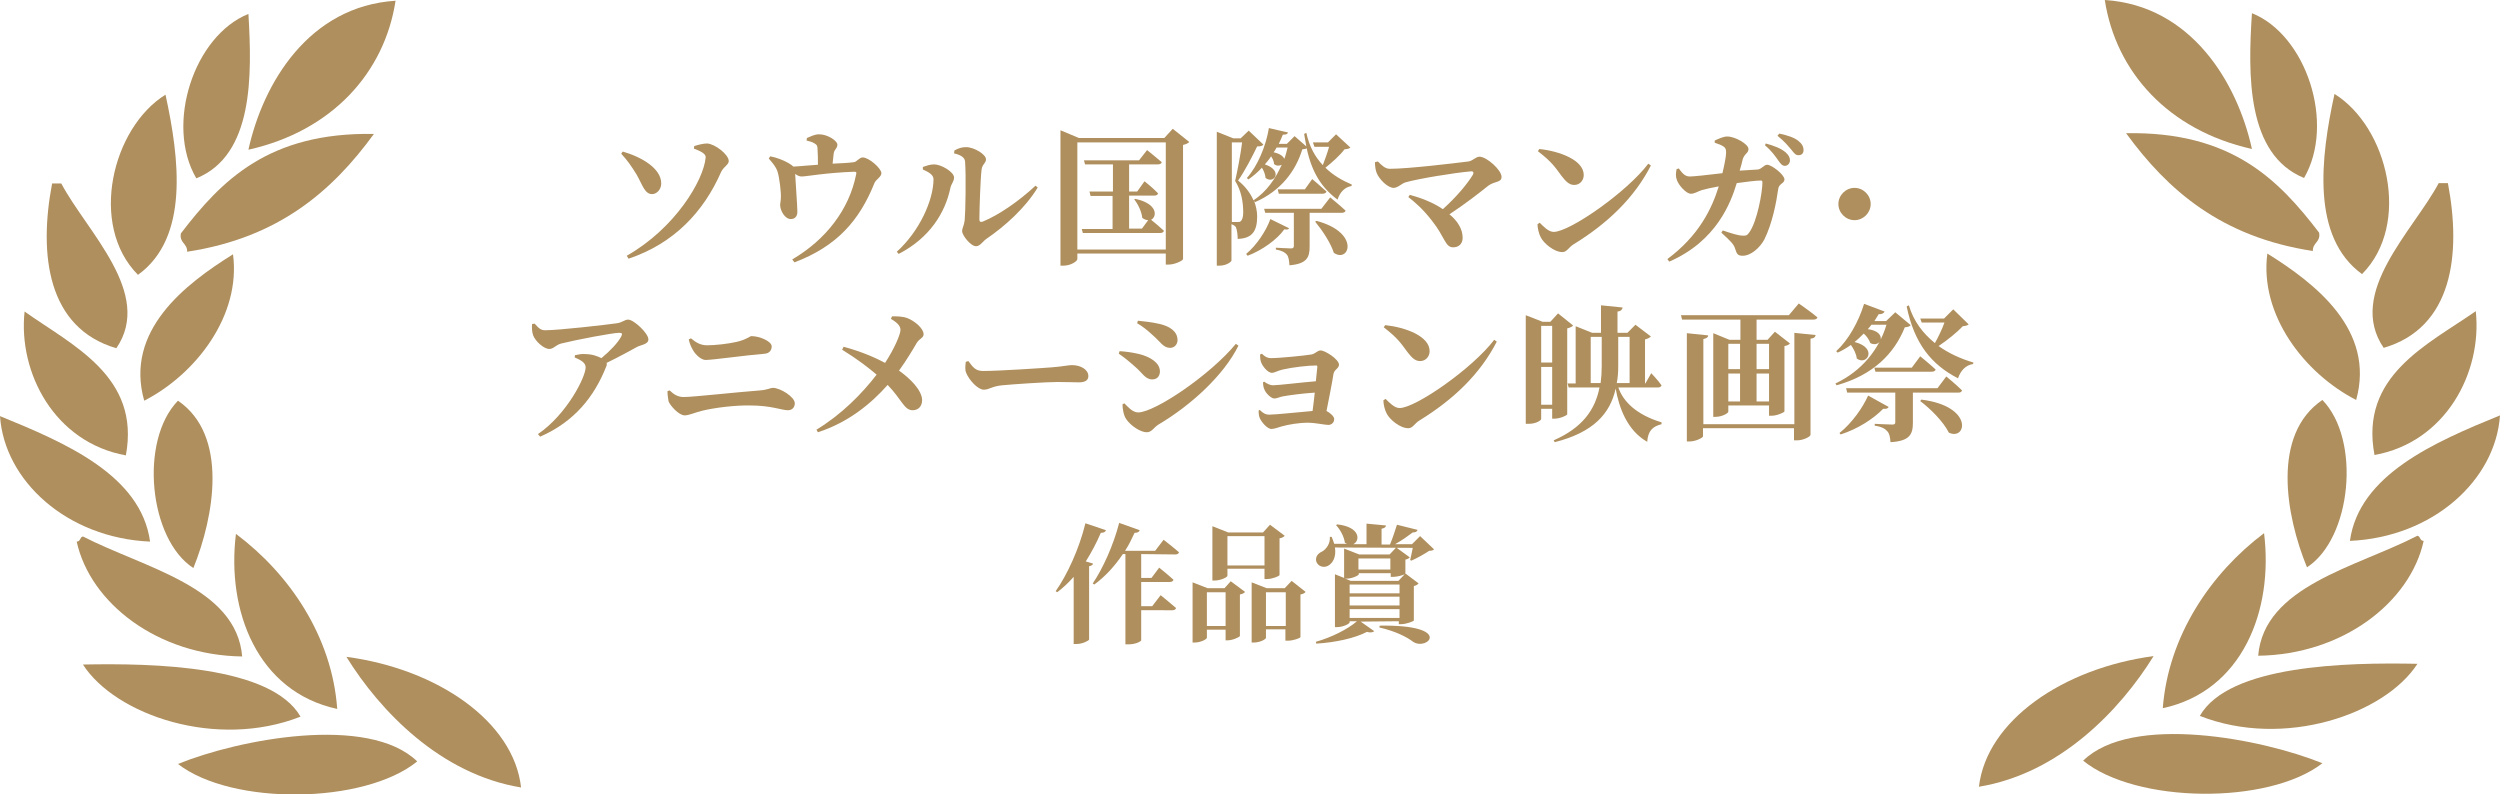 <?xml version="1.0" encoding="utf-8"?>
<!-- Generator: Adobe Illustrator 25.4.1, SVG Export Plug-In . SVG Version: 6.00 Build 0)  -->
<svg version="1.1" id="レイヤー_1" xmlns="http://www.w3.org/2000/svg" xmlns:xlink="http://www.w3.org/1999/xlink" x="0px"
	 y="0px" width="681.3px" height="216.5px" viewBox="0 0 681.3 216.5" style="enable-background:new 0 0 681.3 216.5;"
	 xml:space="preserve">
<style type="text/css">
	.st0{fill-rule:evenodd;clip-rule:evenodd;fill:#AF8F5D;}
	.st1{fill:#AF8F5D;}
</style>
<g id="レイヤー_4">
</g>
<g id="leaf">
	<path class="st0" d="M613.7,40.6c-22.8-5.1-37.1-21-40.1-40.6C597.1,1.5,609.7,22.4,613.7,40.6z"/>
	<path class="st0" d="M613.7,3.6c14.8,5.9,22.8,30.1,14.2,44.9C612.2,42.1,612.6,20.4,613.7,3.6z"/>
	<path class="st0" d="M636.2,25.6c14.5,9,21,35.5,7.5,49.1C629.8,64.6,632.4,43,636.2,25.6z"/>
	<path class="st0" d="M579.4,36.3c28.7-0.5,41.5,12.6,52.6,27.1c0.5,2.6-1.8,2.7-1.7,5C605.3,64.6,590.7,51.8,579.4,36.3z"/>
	<path class="st0" d="M642.1,109c-14.2-7.3-26.4-23.3-24.2-39.9C630.9,77.2,647.4,89.9,642.1,109z"/>
	<path class="st0" d="M632.9,109c10.6,10.9,7.9,37.8-4.2,45.6C622.9,140.5,619,118.4,632.9,109z"/>
	<path class="st0" d="M617,145.3c2.6,20.9-5.8,43-27.6,47.7C590.9,173.3,602.5,156.2,617,145.3z"/>
	<path class="st0" d="M586.9,178.8c-9.1,14.7-25.6,32-47.6,35.6C541.4,196.4,562.2,182.1,586.9,178.8z"/>
	<path class="st0" d="M658.8,180.9c-8.9,13.8-36.4,23.2-59.3,14.2C607.4,181.2,639.5,180.5,658.8,180.9z"/>
	<path class="st0" d="M664.6,49.9h2.5c3.7,19.4,1.3,39.4-17.5,44.9C639.4,79.8,657.6,63,664.6,49.9z"/>
	<path class="st0" d="M674.7,84.8c1.8,16.7-8.2,35.7-27.6,39.2C643,102.4,661.5,94,674.7,84.8z"/>
	<path class="st0" d="M681.3,113.2c-1.2,17.6-18.2,33.2-40.9,34.2C642.9,129.4,663.4,120.5,681.3,113.2z"/>
	<path class="st0" d="M658.8,146c0.9,0.2,0.6,1.4,1.7,1.4c-3.7,16.8-22.1,31-45.1,31.3C617,159.7,642.1,154.6,658.8,146z"/>
	<path class="st0" d="M632.9,208c-14.7,11.4-50.8,11-65.2-0.7C580.9,194.4,616.4,201.3,632.9,208z"/>
	<path class="st0" d="M67.7,40.8c22.8-5.1,37.1-21,40.1-40.6C84.2,1.7,71.7,22.6,67.7,40.8z"/>
	<path class="st0" d="M67.7,3.8C52.9,9.7,44.9,33.9,53.5,48.6C69.1,42.3,68.7,20.6,67.7,3.8z"/>
	<path class="st0" d="M45.1,25.8c-14.5,9-21,35.5-7.5,49.1C51.6,64.8,48.9,43.2,45.1,25.8z"/>
	<path class="st0" d="M101.9,36.5C73.3,36,60.4,49.1,49.3,63.6c-0.5,2.6,1.8,2.7,1.7,5C76,64.8,90.6,52,101.9,36.5z"/>
	<path class="st0" d="M39.3,109.2c14.2-7.3,26.4-23.3,24.2-39.9C50.5,77.4,33.9,90.1,39.3,109.2z"/>
	<path class="st0" d="M48.5,109.2c-10.6,10.9-7.9,37.8,4.2,45.6C58.4,140.7,62.3,118.6,48.5,109.2z"/>
	<path class="st0" d="M64.3,145.5c-2.6,20.9,5.8,43,27.6,47.7C90.5,173.5,78.9,156.4,64.3,145.5z"/>
	<path class="st0" d="M94.4,179c9.1,14.7,25.6,32,47.6,35.6C140,196.6,119.2,182.3,94.4,179z"/>
	<path class="st0" d="M22.6,181.1c8.9,13.8,36.4,23.2,59.3,14.2C73.9,181.4,41.8,180.7,22.6,181.1z"/>
	<path class="st0" d="M16.7,50h-2.5c-3.7,19.4-1.3,39.4,17.5,44.9C41.9,80,23.7,63.2,16.7,50z"/>
	<path class="st0" d="M6.7,84.9c-1.8,16.7,8.2,35.7,27.6,39.2C38.3,102.6,19.8,94.2,6.7,84.9z"/>
	<path class="st0" d="M0,113.4c1.2,17.6,18.2,33.2,40.9,34.2C38.4,129.5,17.9,120.7,0,113.4z"/>
	<path class="st0" d="M22.6,146.2c-0.9,0.2-0.6,1.4-1.7,1.4c3.7,16.8,22.1,31,45.1,31.3C64.4,159.9,39.3,154.8,22.6,146.2z"/>
	<path class="st0" d="M48.5,208.2c14.7,11.4,50.8,11,65.2-0.7C100.4,194.6,64.9,201.5,48.5,208.2z"/>
</g>
<g id="text_x5F_ol">
	<g>
		<path class="st1" d="M169.3,41.9l0.4-0.6c5.2,1.5,10.5,4.6,10.5,8.7c0,1.6-1.2,2.9-2.5,2.9c-2,0-2.6-2.5-4.2-5.3
			C172.1,45.3,170.9,43.6,169.3,41.9z M171.3,70.5l-0.5-0.8c13.2-7.5,20.9-20.5,21.5-26.7c0.1-0.8-0.5-1.5-3.2-2.5l0.1-0.7
			c1-0.3,2.4-0.7,3.5-0.7c2.1,0.1,5.9,3,5.9,4.8c0,1-1.4,1.5-2.1,3C191.8,57.6,183.8,66.3,171.3,70.5z"/>
		<path class="st1" d="M219.9,37.6c1-0.4,2.1-1,3.3-1c2.4,0,5,1.8,5,2.8c0,1.1-0.8,1.2-1,2.4c-0.1,0.7-0.2,1.8-0.3,2.8
			c2.1-0.1,4.4-0.2,5.8-0.4c0.8-0.1,1.5-1.3,2.4-1.3c1.7,0,5.1,3,5.1,4.3c0,1-1.5,1.7-1.9,2.7c-4.1,10.2-10.2,17.2-21.8,21.6
			l-0.6-0.8c9.2-5.4,15.5-13.6,17.4-23.1c0.2-0.7,0-0.8-0.6-0.8c-7.8,0.3-13,1.3-14.2,1.3c-0.6,0-1.1-0.2-1.8-0.7
			c0.1,2.2,0.6,8.8,0.6,10.3c0,1.3-0.7,2-1.8,2c-1.6,0-2.9-2.3-2.9-3.9c0-0.4,0.2-1.1,0.2-1.9c0.1-1.4-0.4-5.6-0.9-7.1
			s-1.4-2.4-2.4-3.6l0.4-0.6c1.6,0.3,3.5,1,4.9,1.8c0.7,0.4,1.1,0.7,1.4,1c2.2-0.1,4.7-0.4,6.7-0.5c0-1.3,0-3-0.1-4.1
			c0-0.9-0.1-1.3-0.8-1.7c-0.6-0.4-1.4-0.6-2.2-0.8L219.9,37.6z"/>
		<path class="st1" d="M251.5,46.2v-0.7c0.9-0.3,1.9-0.7,3.1-0.7c1.8,0,5.4,2,5.4,3.6c0,1-0.8,1.8-1,2.8c-1.4,6.8-5.7,13.7-14.1,18
			l-0.5-0.6c6.1-5.5,10-14,10-19.8C254.4,47.6,252.9,46.8,251.5,46.2z M260.1,41c1.3-0.7,2.1-0.9,3.2-0.9c2.2,0,5.4,2,5.4,3.3
			c0,1.1-1,1.3-1.2,2.8c-0.3,2.3-0.6,10.8-0.6,13.6c0,0.6,0.3,0.8,0.9,0.6c4.4-1.8,9.9-5.6,14.4-9.8l0.6,0.5c-3.4,5.6-9,10.6-14,14
			c-0.9,0.6-1.7,2-2.8,2c-1.5,0-3.8-3-3.8-4.1c0-0.9,0.5-1.4,0.7-3c0.2-2,0.4-12.2,0.1-16c-0.1-1.1-1.2-1.8-3-2.2L260.1,41z"/>
		<path class="st1" d="M324.1,38.7c-0.3,0.3-0.8,0.6-1.7,0.8v31.1c0,0.4-2.2,1.5-3.9,1.5h-0.8v-3h-24.1v1.5c0,0.6-1.8,1.8-3.8,1.8
			H289V35.5l5,2.1h23.3l2.3-2.5L324.1,38.7z M317.7,68V38.8h-24.1V68H317.7z M309.4,54.2c6.1,1.3,6,4.8,4.3,5.7c0.8,0.6,2.4,2,3.5,3
			c-0.1,0.4-0.5,0.6-1.1,0.6h-21l-0.3-1.1h8.4v-9h-6l-0.3-1.2h6.4v-7.4h-7.6l-0.3-1.1h15l2.2-2.8c0,0,2.5,2,4,3.3
			c-0.1,0.4-0.5,0.6-1.1,0.6h-7.8v7.4h2.2l2-2.8c0,0,2.4,1.9,3.7,3.3c-0.1,0.4-0.5,0.6-1,0.6h-6.9v9h3.5l1.7-2.3
			c-0.5,0-1-0.2-1.6-0.6c-0.2-1.8-1.2-3.8-2.2-5.1L309.4,54.2z"/>
		<path class="st1" d="M368,40.2c-0.3,0.3-0.7,0.4-1.6,0.5c-1.2,1.6-3.3,3.5-5.2,5c2,2,4.6,3.5,7.2,4.6l-0.1,0.4
			c-1.8,0.3-3.1,1.6-3.8,3.7c-4.3-3.2-7-7.4-8.4-14c-0.2,0.2-0.6,0.2-1.2,0.3c-1.8,5.9-5.8,11.3-12.9,14.4l-0.3-0.5
			c0.6,1.5,0.9,3,0.9,4.4c0,3.9-1.3,6-5.3,6.1c0-1.1-0.2-2.6-0.5-3.2c-0.2-0.3-0.6-0.6-1.2-0.8V71c0,0.3-1.3,1.4-3.3,1.4h-0.7V35.9
			l4.5,1.8h2l2.2-2.1l4,3.8c-0.3,0.4-0.8,0.5-1.7,0.5c-1.2,2.5-3.4,6.8-5.2,9.3c2,1.6,3.4,3.5,4.2,5.4c3.6-2.4,6-5.9,7.7-9.7
			c-0.6,0.3-1.4,0.4-2.1-0.2c0-0.7-0.4-1.5-0.8-2.1c-0.5,0.8-1.1,1.5-1.7,2.2c5.1,1.7,2.5,5.5,0.2,3.7c-0.1-1-0.5-2-1-2.8
			c-1.1,1.2-2.4,2.3-3.7,3.2l-0.4-0.4c2.9-3.2,5.2-8.7,6-13.6l5.2,1.2c-0.1,0.4-0.4,0.6-1.4,0.6c-0.3,0.8-0.7,1.6-1.1,2.5h2.2
			l2.1-2.1l3.2,2.8c-0.2-1.1-0.4-2.2-0.6-3.4l0.6-0.3c0.8,3.7,2.4,6.6,4.5,8.8c0.6-1.6,1.3-3.5,1.7-5h-4l-0.4-1.2h4.1l2.2-2.2
			L368,40.2z M337.3,60.5c0.3,0,0.6,0,0.8-0.2c0.4-0.3,0.7-1.1,0.7-2.4c0-2.8-0.5-5.9-2.2-8.6c0.6-2.6,1.5-7.3,1.9-10.5h-2.8v21.7
			C335.7,60.5,337.3,60.5,337.3,60.5z M351.3,62.2c-0.2,0.4-0.6,0.4-1.3,0.3c-1.9,2.7-6,5.7-10,7.2l-0.4-0.5
			c2.9-2.4,5.5-6.4,6.6-9.5L351.3,62.2z M356.9,58.2v9c0,2.9-0.7,4.7-5.5,5.1c-0.1-1.3-0.2-2.3-0.7-2.9s-1.3-1.1-3-1.4v-0.5
			c0,0,3.3,0.2,4.1,0.2c0.6,0,0.8-0.2,0.8-0.7v-9h-7.8l-0.3-1.1h15.6l2.4-3.1c0,0,2.6,2.1,4.2,3.6c-0.1,0.4-0.5,0.6-1.1,0.6h-8.7
			V58.2z M347.9,40.2c-0.2,0.4-0.5,0.9-0.8,1.3c1.8,0.4,2.6,1.1,2.9,1.8c0.4-1,0.6-2,0.9-3.1H347.9z M357.6,48.8c0,0,2.4,2,3.9,3.4
			c-0.1,0.4-0.6,0.6-1.1,0.6h-11.9l-0.3-1.2h7.4L357.6,48.8z M358.8,60.2c12,3.2,8.9,11.6,4.7,8.7c-0.9-2.8-3.2-6.2-5.1-8.5
			L358.8,60.2z"/>
		<path class="st1" d="M375.5,44c1.2,1.2,2,2,3.3,2c5,0,17.4-1.5,21.4-2c1.2-0.2,2-1.3,3-1.3c1.9,0,6,3.6,6,5.5
			c0,1.6-1.8,1.1-3.6,2.4c-2.5,2-6.2,4.9-10.6,7.8c2.2,1.8,3.6,4,3.6,6.4c0,1.7-1.1,2.6-2.6,2.6c-2.2,0-2.2-2.8-5.8-7.3
			c-2.4-3.1-4.6-5-6.4-6.4l0.4-0.6c3,0.8,6.4,2.1,9,3.9c3.6-3.2,6.7-6.9,8.2-9.4c0.3-0.6,0.1-1-0.6-0.9c-4.6,0.4-14.3,2-17.8,3
			c-1,0.3-2.1,1.5-3.2,1.5c-1.6,0-3.9-2.3-4.6-4c-0.3-0.7-0.5-1.8-0.5-3L375.5,44z"/>
		<path class="st1" d="M419.5,40.6c5.5,0.6,12.1,3,12.1,7.1c0,1.4-1,2.7-2.6,2.7c-1.4,0-2.3-1-3.4-2.4c-1.8-2.4-2.6-3.8-6.5-6.8
			L419.5,40.6z M449.2,44.6l0.7,0.5c-4.5,8.8-11.8,15.8-21.1,21.5c-1.3,0.8-1.8,2.1-3,2.1c-2.3,0-5.1-2.4-5.9-4
			c-0.5-0.9-0.9-2.5-0.9-3.6l0.6-0.4c1,1,2.4,2.5,3.8,2.5C427.8,63.2,443.4,52.3,449.2,44.6z"/>
		<path class="st1" d="M479,46.2c1.1-0.1,1.7-1.3,2.6-1.3c1.2,0,4.7,2.7,4.7,4c0,1.1-1.5,1.1-1.7,2.6c-0.5,3.6-1.6,9.4-3.8,13.8
			c-1.2,2.2-3.6,4.4-5.9,4.4c-1.3,0-1.6-0.5-2-1.8c-0.4-1.4-1.3-2.2-3.8-4.5l0.4-0.6c2.3,0.8,4.3,1.4,5.2,1.4c1,0.1,1.4,0,1.9-0.7
			c2.3-3,3.7-11.3,3.7-13.8c0-0.4-0.2-0.5-0.4-0.5c-1.6,0-4.2,0.4-6.6,0.7c-1.6,5.3-5.5,15.8-18.4,21.4l-0.5-0.7
			c8.6-6.4,12.1-13.7,14-19.8c-1.7,0.3-3.6,0.7-4.6,1c-1.2,0.4-2,1-3,1c-1.3,0-3.3-2.3-3.8-3.7c-0.4-1-0.3-1.9-0.1-3l0.6-0.2
			c0.9,1.2,1.6,2.2,3,2.2c1,0,4.8-0.4,8.9-0.9c0.5-2.1,1-4.5,1-5.6c0-0.8-0.1-1.2-0.6-1.6c-0.7-0.5-1.6-0.8-2.5-1.1v-0.6
			c0.9-0.4,2.3-1.1,3.4-1.1c2.2,0,5.8,2.1,5.8,3.4c0,1.2-1.1,1.2-1.6,2.9c-0.2,0.8-0.4,1.8-0.8,3L479,46.2z M481.2,39.1
			c2.2,0.6,4.1,1.3,5.4,2.4c0.9,0.8,1.2,1.5,1.2,2.2c0,0.8-0.6,1.5-1.4,1.5c-0.7,0-1.2-0.6-1.8-1.5c-0.8-1.1-1.7-2.5-3.6-4.1
			L481.2,39.1z M484.9,36.4c2.3,0.5,4.1,1.1,5.2,2c1,0.8,1.4,1.6,1.4,2.5s-0.5,1.4-1.4,1.4c-0.8,0-1.2-0.6-2-1.6
			c-0.8-0.9-1.6-2-3.7-3.7L484.9,36.4z"/>
		<path class="st1" d="M505.4,60c-2.4,0-4.4-2-4.4-4.4s2-4.4,4.4-4.4s4.4,2,4.4,4.4S507.8,60,505.4,60z"/>
		<path class="st1" d="M145.7,88.2c1.1,1.2,1.6,1.8,2.9,1.8c3.7,0,16.7-1.5,19.5-1.9c1.5-0.2,2.1-1,3.1-1c1.5,0,5.5,3.7,5.5,5.4
			c0,1.4-2.2,1.5-3.2,2.1c-1.8,1-4.9,2.7-8.2,4.3c0.1,0.3,0.1,0.6-0.1,1c-3.2,8.1-8.6,15-18,19.1l-0.6-0.7c7.8-5.3,13-15.5,13-18.2
			c0-1.3-1.4-2-3-2.7l0.1-0.6c0.9-0.2,1.8-0.4,2.8-0.3c1.9,0,3.4,0.6,4.4,1.1c2.4-2,4.5-4.2,5.4-5.9c0.4-0.8,0.2-1-0.6-1
			c-1.7,0-11.7,1.9-15.7,2.9c-1.6,0.4-2.1,1.5-3.3,1.5c-1.5,0-3.8-2.1-4.4-3.7c-0.3-0.8-0.4-2-0.3-3.1L145.7,88.2z"/>
		<path class="st1" d="M181.9,106.6l0.6-0.2c1.1,1.1,2.3,1.8,3.8,1.8c2.6,0,15.2-1.4,20.8-1.8c2.3-0.2,2.8-0.7,3.5-0.7
			c2.1,0,6,2.5,6,4.2c0,1.1-0.7,1.9-1.9,1.9c-1.6,0-4.6-1.3-10.2-1.3c-4-0.1-9.9,0.6-13.4,1.5c-1.9,0.5-3.4,1.2-4.5,1.2
			c-1.6,0-3.9-2.6-4.4-3.8C182.1,108.6,181.9,107.8,181.9,106.6z M208.4,96.4c-5.1,0.4-14.2,1.7-16.1,1.7c-1.2,0-2.7-1.4-3.4-2.6
			c-0.6-1-1-2-1.2-3l0.6-0.3c1.4,1.2,2.7,1.9,4.4,1.9c2.2,0,5.7-0.4,7.9-0.9c2.8-0.6,3.7-1.6,4.2-1.6c2.2,0,5.5,1.4,5.5,2.8
			C210.3,95.4,209.7,96.3,208.4,96.4z"/>
		<path class="st1" d="M243.1,86.2c1.3,0,2.9,0,4.2,0.5c2,0.8,4.4,2.8,4.4,4.4c0,1-1.1,1.1-1.9,2.4c-0.8,1.4-2.7,4.6-4.8,7.5
			c3.1,2.2,6.2,5.3,6.3,8c0,1.8-1.1,2.8-2.6,2.8c-2.3,0-3-3-6.8-6.9c-4.5,5.1-10.7,10.2-19,12.9l-0.4-0.7c6.9-4.2,12.4-9.8,16.4-15
			c-2.1-1.8-5.2-4.2-9.4-6.8l0.4-0.8c4.8,1.3,8.5,2.9,11.3,4.4c2.6-4,4.2-7.8,4.2-9c0-1.3-1.3-2.2-2.6-3L243.1,86.2z"/>
		<path class="st1" d="M263.9,98.4c1.2,1.6,1.9,2.7,4,2.7c4.3,0,16.4-0.8,18.8-1c2.7-0.2,4.5-0.6,5.4-0.6c2.4,0,4.5,1.2,4.5,3
			c0,1.2-1,1.7-2.6,1.7s-3-0.1-5.8-0.1c-3,0-12,0.6-15.1,0.9c-2.9,0.3-3.5,1.2-5,1.2c-1.6,0-4-2.6-4.8-4.6c-0.4-0.9-0.2-2.1-0.1-3
			L263.9,98.4z"/>
		<path class="st1" d="M304.9,96.4l0.2-0.7c1.6,0.1,3.3,0.3,5.4,0.8c2.8,0.7,5.6,2.3,5.6,4.7c0,1-0.5,2.2-2.1,2.2
			c-1.9,0-2.7-1.8-4.6-3.4C307.5,98.3,306.1,97.2,304.9,96.4z M336.8,93.7l0.7,0.5c-4,8.1-13,16.3-21.8,21.5
			c-1.3,0.8-1.8,2.1-3.2,2.1c-1.7,0-4.4-1.8-5.6-3.6c-0.7-1-1-2.9-1-4l0.5-0.3c0.9,0.9,2.2,2.5,3.8,2.5
			C314.9,112.3,330,102,336.8,93.7z M309.9,88.1l0.2-0.7c1.6,0.2,3.4,0.3,6,0.9c2.5,0.6,4.8,1.9,4.8,4.4c0,1.1-0.8,2.1-2,2.1
			c-1.9,0-2.6-1.6-4.8-3.5C312.7,90,311.2,88.8,309.9,88.1z"/>
		<path class="st1" d="M343.9,96.4c0.8,0.8,1.5,1.2,2.4,1.2c2.4,0,9.4-0.7,11.1-1c1.1-0.2,1.6-1.1,2.5-1.1c1.2,0,5,2.4,5,3.9
			c0,1-1.3,1.3-1.5,2.5c-0.3,2-1.2,6.6-1.9,10.1c1,0.5,2.1,1.5,2.1,2.2c0,0.9-0.7,1.6-1.6,1.6c-1,0-3.5-0.6-5.6-0.6
			c-2.5,0-5.3,0.5-7.1,1c-1,0.3-2.1,0.7-2.8,0.7c-1.2,0-2.8-2-3.2-3c-0.2-0.5-0.3-1.1-0.3-2l0.3-0.2c0.8,0.8,1.5,1.3,2.6,1.3
			c1.8,0,8.2-0.7,11.8-1c0.2-1.4,0.4-3.2,0.6-5c-3.3,0.2-6.9,0.7-8.6,1c-1.1,0.2-1.7,0.6-2.4,0.6c-0.9,0-2.3-1.4-2.7-2.4
			c-0.3-0.6-0.4-1.4-0.4-2l0.3-0.2c0.8,0.6,1.7,1,2.4,1c1.4,0,8-0.8,11.7-1.1c0.2-1.8,0.3-3.2,0.4-3.9c0-0.3-0.1-0.4-0.3-0.4
			c-2.3,0-6.5,0.5-9.1,1.1c-1.4,0.3-2.2,0.9-3,0.9c-1.2,0-2.7-2-3-3.1c-0.2-0.7-0.2-1.3-0.2-1.9L343.9,96.4z"/>
		<path class="st1" d="M377.5,88.6c5.5,0.6,12.1,3,12.1,7.1c0,1.4-1,2.7-2.6,2.7c-1.4,0-2.3-1-3.4-2.4c-1.8-2.4-2.6-3.8-6.5-6.8
			L377.5,88.6z M407.2,92.6l0.7,0.5c-4.5,8.8-11.8,15.8-21.1,21.5c-1.3,0.8-1.8,2.1-3,2.1c-2.3,0-5.1-2.4-5.9-4
			c-0.5-0.9-0.9-2.5-0.9-3.6l0.6-0.4c1,1,2.4,2.5,3.8,2.5C385.8,111.2,401.4,100.3,407.2,92.6z"/>
		<path class="st1" d="M423,114.1v-2.7h-3v2.8c0,0.3-1.3,1.3-3.4,1.3h-0.8V85.9l4.6,1.8h2.1l2.1-2.3l4.1,3.3
			c-0.2,0.3-0.8,0.6-1.6,0.8v23.4c0,0.3-2,1.2-3.5,1.2C423.6,114.1,423,114.1,423,114.1z M420,88.8v10h3v-10H420z M423,110.3V100h-3
			v10.3H423z M441,105.5c1.3,3.9,4.9,7.5,11.8,9.6v0.5c-2.4,0.6-3.7,1.8-3.9,4.8c-5.5-3.1-7.7-9.4-8.6-14.5
			c-1.5,6.8-6,11.9-16.6,14.6l-0.3-0.5c7.8-3.4,11.3-8.3,12.5-14.4h-8.4l-0.3-1.1h2.2V88.9l4.5,1.8h2.4v-7.5l5.9,0.6
			c-0.1,0.5-0.4,1-1.4,1.1v5.8h2.7l2.2-2.2l4.2,3.2c-0.3,0.3-0.8,0.6-1.6,0.8v12h0.1l1.6-2.8c0,0,1.9,2,2.8,3.3
			c-0.1,0.4-0.5,0.6-1,0.6H441V105.5z M436.2,104.4c0.2-1.5,0.3-3,0.3-4.6v-8h-3v12.6H436.2z M441,91.8v8c0,1.6-0.1,3.1-0.4,4.6h3.5
			V91.8H441z"/>
		<path class="st1" d="M490.2,82.7c0,0,3.2,2.2,5.1,3.8c-0.1,0.4-0.6,0.6-1.1,0.6h-15.5v5.5h3l2-2.2l4.1,3.2
			c-0.2,0.3-0.8,0.6-1.5,0.7v17.8c0,0.3-2.1,1.2-3.5,1.2h-0.7v-2.8H471v1.7c0,0.4-1.7,1.4-3.5,1.4h-0.6V90.8l4.4,1.8h3v-5.5h-15.9
			l-0.3-1.2h29.4L490.2,82.7z M488.9,90.7l5.9,0.6c-0.1,0.5-0.4,0.9-1.4,1v26.2c0,0.5-2,1.5-3.6,1.5h-0.9v-3.3h-24.8v2.2
			c0,0.4-2,1.4-3.6,1.4h-0.8V90.8l5.8,0.6c0,0.5-0.4,0.8-1.3,1v23.2H489V90.7H488.9z M471,93.7v6.9h3.2v-6.9H471z M471,109.4h3.2
			v-7.6H471V109.4z M478.7,93.7v6.9h3.4v-6.9H478.7z M482.1,109.4v-7.6h-3.4v7.6H482.1z"/>
		<path class="st1" d="M520.7,88.6c-0.3,0.4-0.7,0.5-1.6,0.6c-2.9,7.2-8.6,13-18.6,15.8l-0.3-0.5c7.2-3.4,11.9-9.3,13.9-16H510
			c-0.3,0.4-0.6,0.8-1,1.2c5.6,0.7,3.6,5.3,0.7,3.8c-0.3-0.9-1-1.9-1.8-2.6c-0.8,0.8-1.6,1.6-2.5,2.3c6.4,1.6,3.4,6.6,0.6,4.5
			c-0.1-1.2-0.8-2.6-1.6-3.7c-1.1,0.8-2.3,1.5-3.6,2.1l-0.4-0.4c3.3-3,6.1-8,7.6-12.9l5.6,2.1c-0.2,0.4-0.7,0.8-1.6,0.7
			c-0.4,0.6-0.8,1.3-1.2,1.9h3.2l2.5-2.4L520.7,88.6z M514.7,110.9c-0.2,0.4-0.6,0.6-1.5,0.5c-2.6,2.7-6.9,5.5-11.6,7l-0.3-0.4
			c3.4-2.7,6.4-7,7.8-10.2L514.7,110.9z M530.4,102.6c0,0,2.7,2.2,4.3,3.8c-0.1,0.4-0.5,0.6-1,0.6h-12.4v8.2c0,3.1-0.8,5-6.1,5.3
			c-0.1-1.4-0.3-2.4-0.9-3c-0.5-0.6-1.4-1.2-3.4-1.5v-0.5c0,0,3.9,0.2,4.8,0.2c0.6,0,0.8-0.2,0.8-0.6V107h-13.1l-0.3-1.2H528
			L530.4,102.6z M510.8,100.2H521l2.3-3.1c0,0,2.6,2.1,4.2,3.6c-0.1,0.4-0.5,0.6-1.1,0.6h-15.3L510.8,100.2z M536.5,88.4
			c-0.3,0.3-0.8,0.4-1.6,0.5c-1.6,1.7-4.2,3.8-6.6,5.4c2.8,2,6.1,3.5,9.5,4.5l-0.1,0.4c-2,0.3-3.4,1.8-4.1,3.9
			c-7.2-3.7-11.9-9.4-14-19.6l0.6-0.3c1.3,4.4,3.9,7.7,7.1,10.3c1-1.8,2-3.9,2.6-5.6h-6.2l-0.4-1.1h6.5l2.5-2.5L536.5,88.4z
			 M523.6,108.9c14.4,1.8,12.3,11.3,7.5,9c-1.5-3-5-6.5-7.8-8.6L523.6,108.9z"/>
	</g>
	<g>
		<path class="st1" d="M297.9,153.6c-0.1,0.3-0.4,0.6-1.1,0.7v20c-0.1,0.3-1.8,1.2-3.4,1.2h-0.8v-18.3c-1.4,1.6-2.9,3-4.5,4.2
			l-0.4-0.3c3.1-4.4,6.4-11.5,8.1-18.5l5.6,1.9c-0.2,0.5-0.6,0.7-1.4,0.7c-1.2,2.8-2.6,5.4-4.1,7.8L297.9,153.6z M311,151v6.5h2.8
			l2.1-2.8c0,0,2.4,1.9,3.9,3.3c-0.1,0.4-0.5,0.6-1,0.6H311v6.6h3l2.3-3c0,0,2.6,2.1,4.2,3.5c-0.1,0.4-0.5,0.6-1,0.6H311v8.2
			c0,0.2-1.3,1.1-3.5,1.1h-0.8V151H306c-2.3,3.4-4.9,6.2-7.8,8.3l-0.4-0.3c2.7-4,5.6-10.3,7.2-16.5l5.6,2c-0.2,0.5-0.6,0.7-1.4,0.7
			c-0.8,1.7-1.6,3.4-2.6,4.9h8.2l2.3-3c0,0,2.6,2,4.2,3.4c-0.1,0.4-0.5,0.6-1,0.6L311,151L311,151z"/>
		<path class="st1" d="M335.4,158.4l3.9,2.9c-0.2,0.3-0.7,0.6-1.4,0.7v11.3c0,0.3-2,1.2-3.3,1.2H334v-2.9h-5.1v2.2
			c0,0.4-1.7,1.3-3.3,1.3H325v-16.4l4.1,1.6h4.6L335.4,158.4z M334,170.6v-9.2h-5.1v9.2H334z M334.5,156.9c0,0.4-1.8,1.3-3.5,1.3
			h-0.6v-14.8l4.3,1.7h9.5l1.9-2.1l4,3c-0.2,0.3-0.7,0.6-1.4,0.7v10c0,0.3-2,1.1-3.4,1.1h-0.7V155h-10.1L334.5,156.9L334.5,156.9z
			 M334.5,146.1v8h10.1v-8H334.5z M355.8,161.3c-0.2,0.3-0.7,0.6-1.4,0.7v11.6c0,0.3-2,1-3.4,1h-0.7v-3.1H345v2.3
			c0,0.4-1.6,1.3-3.3,1.3h-0.6v-16.4l4.1,1.6h4.9l1.9-2L355.8,161.3z M350.4,170.6v-9.2H345v9.2H350.4z"/>
		<path class="st1" d="M370.8,169.4l3.7,2.6c-0.3,0.3-0.9,0.5-2,0.2c-3.2,1.7-8.6,2.9-13.8,3.2l-0.1-0.5c4.3-1.2,8.8-3.5,11.2-5.6
			h-2v0.3c0,0.4-1.8,1.3-3.4,1.3h-0.6v-14.4l2.5,1v-8l4.1,1.6h8.3l1.8-1.9l3.7,2.7c-0.2,0.2-0.6,0.5-1.2,0.6v3.6c0,0,0,0.1-0.1,0.1
			l3.7,2.8c-0.2,0.2-0.6,0.6-1.3,0.7v9.4c0,0.2-2.1,1-3.4,1h-0.7v-0.8L370.8,169.4L370.8,169.4z M363.8,149.2c0.4,2.6-0.6,4.3-1.9,5
			c-1.2,0.6-2.7,0.2-3.2-1.2c-0.3-1.3,0.5-2.2,1.6-2.7c1.1-0.6,2.3-2.2,2.1-4h0.5c0.3,0.7,0.5,1.3,0.7,1.9h3.5
			c-0.2-0.1-0.4-0.2-0.6-0.3c-0.2-1.7-1.3-3.6-2.4-4.8l0.3-0.2c6.4,0.7,6.3,4.5,4.4,5.4h3.6v-5.6l5.3,0.5c0,0.4-0.3,0.7-1.2,0.9v4.3
			h2.3c0.7-1.7,1.4-3.8,1.9-5.4l5.6,1.4c-0.1,0.5-0.6,0.7-1.3,0.7c-1.2,0.9-3,2.2-4.8,3.2h4.6l2.2-2.2l3.8,3.6
			c-0.3,0.3-0.6,0.4-1.3,0.4c-1.2,0.8-3.3,2-4.9,2.7l-0.3-0.2c0.2-0.9,0.5-2.2,0.7-3.3L363.8,149.2L363.8,149.2z M366.4,157.6
			l1.7,0.7h13l1.7-1.8c-0.6,0.3-2.1,0.7-3,0.7H379v-1h-8.7v0.3c0,0.3-1.8,1.2-3.4,1.2L366.4,157.6L366.4,157.6z M381.4,159.3h-13.6
			v2.4h13.6V159.3z M367.8,162.6v2.4h13.6v-2.4H367.8z M367.8,168.4h13.6V166h-13.6V168.4z M370.2,152.2v3h8.7v-3H370.2z M376,170.5
			c20.3-0.3,13,7,9.1,4.4c-1.7-1.3-4.8-2.9-9.2-3.9L376,170.5z"/>
	</g>
</g>
</svg>
